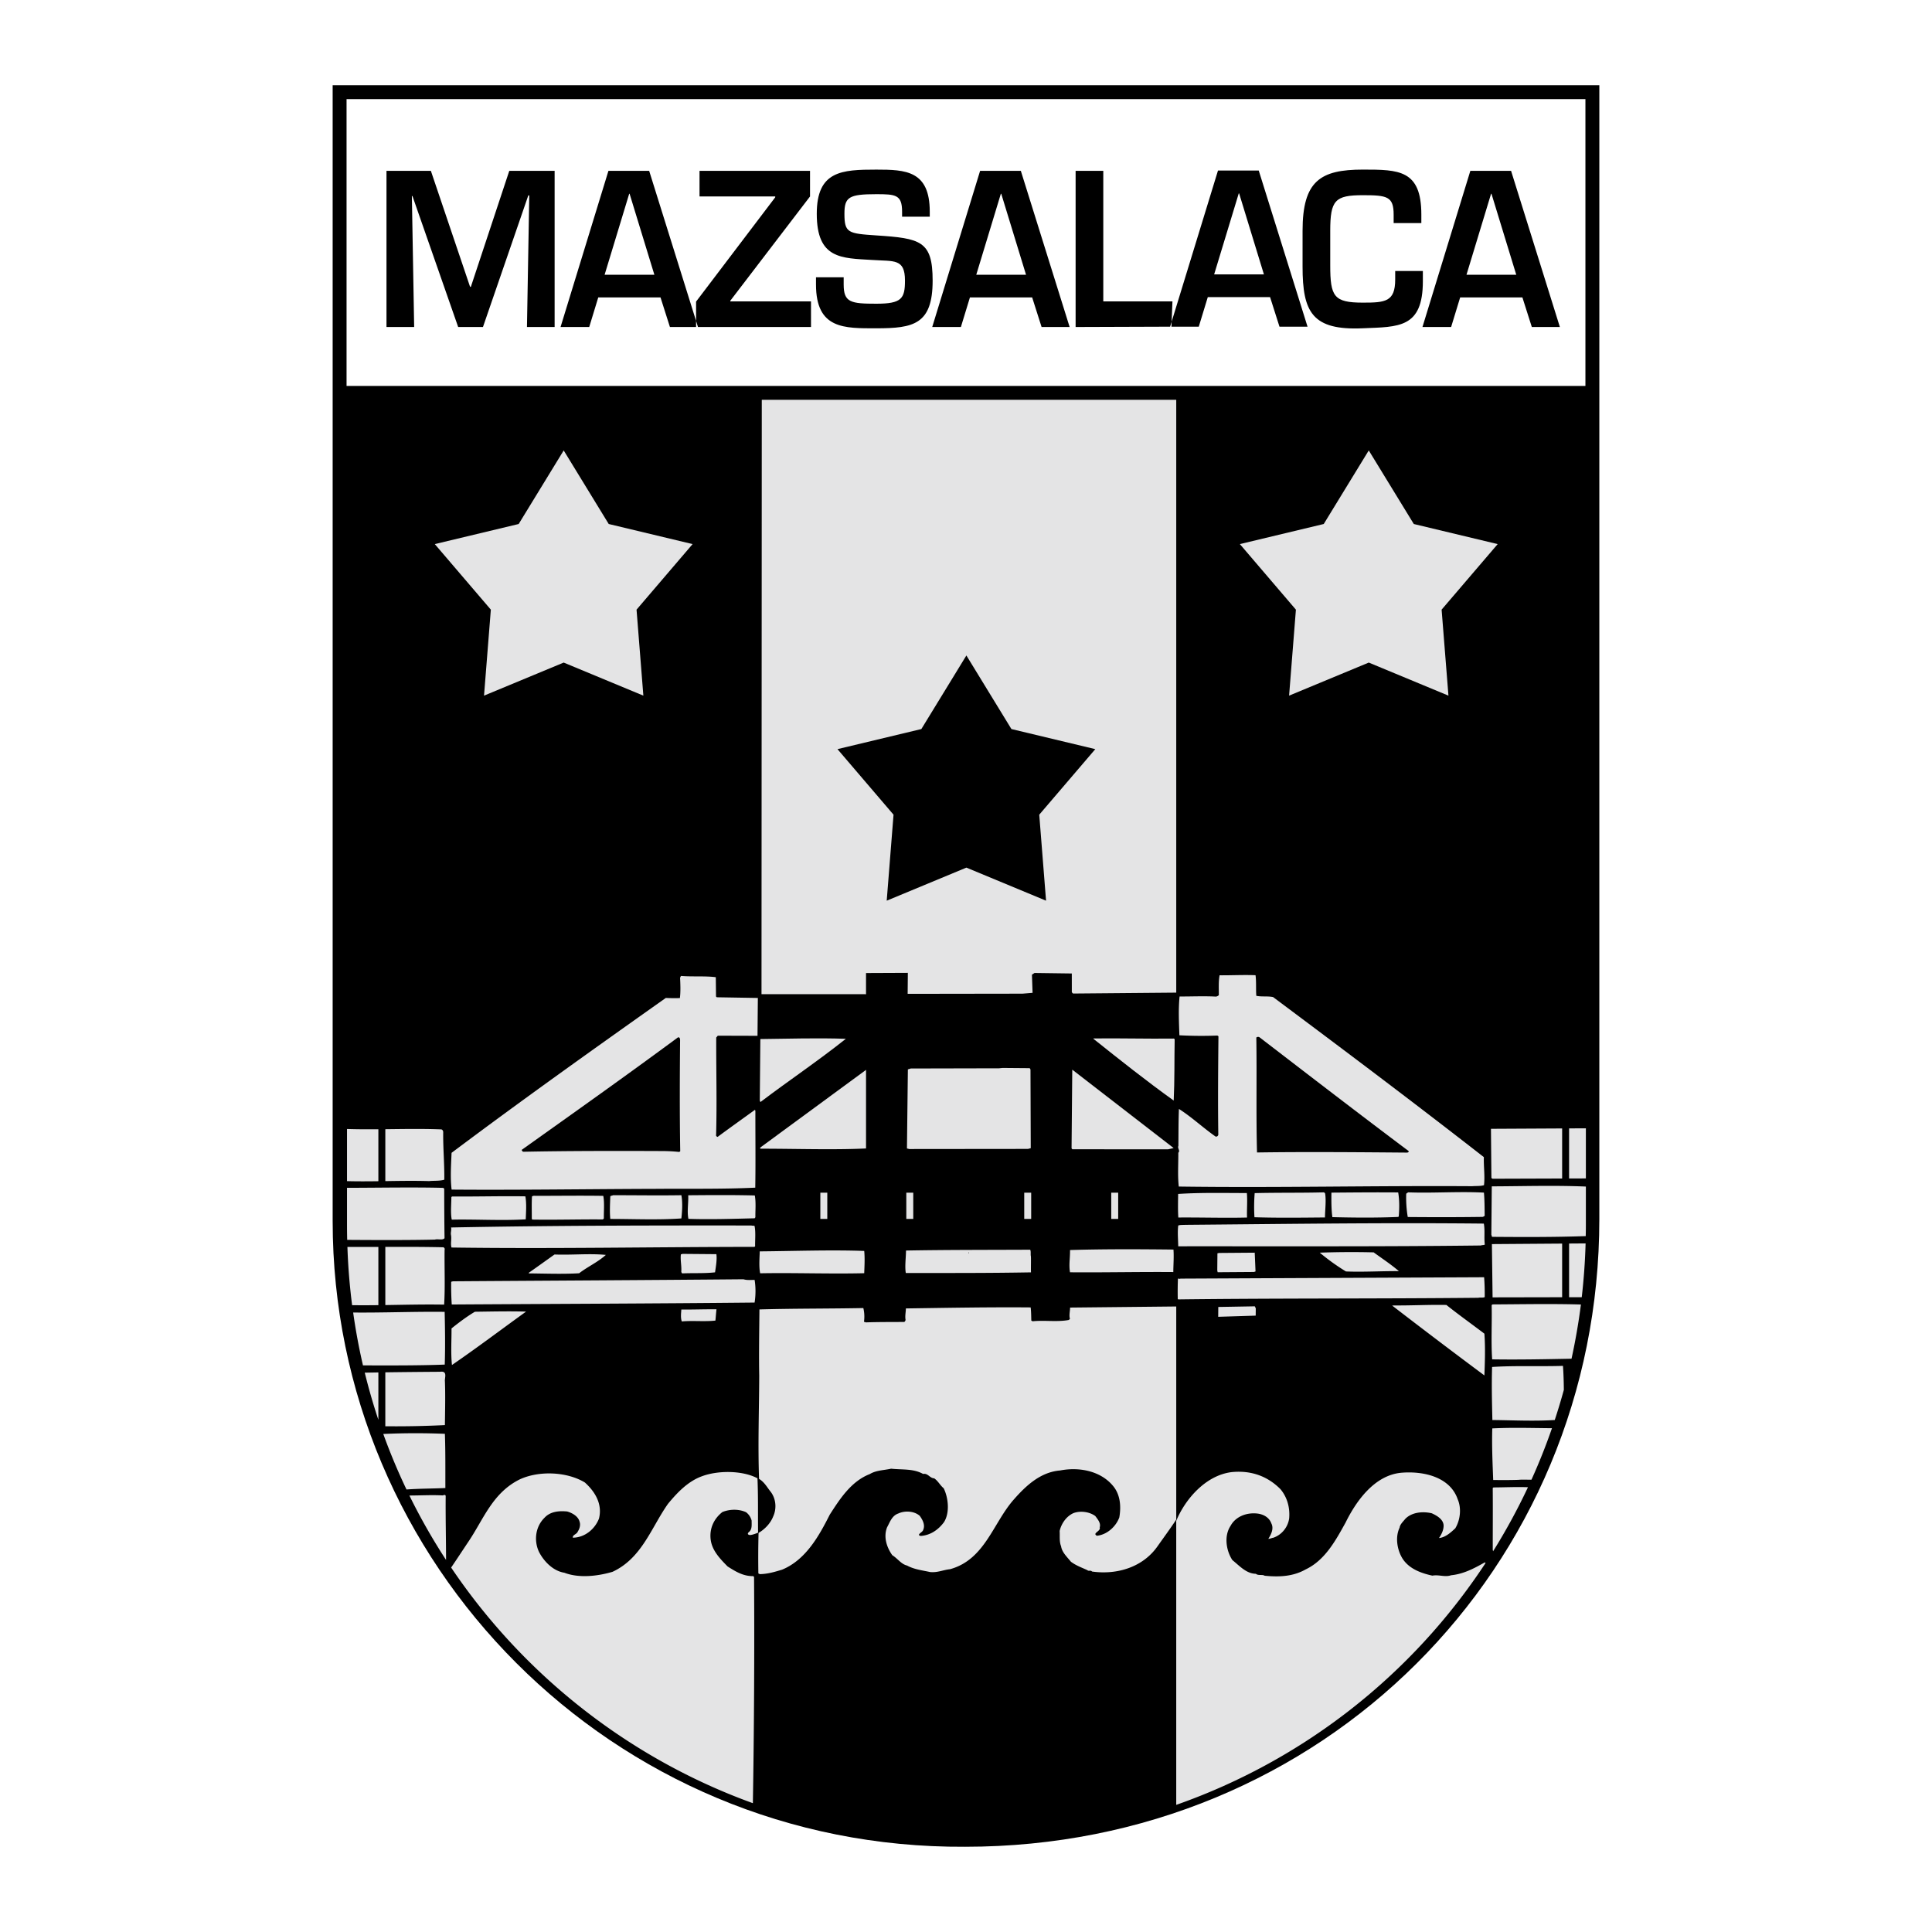<svg xmlns="http://www.w3.org/2000/svg" width="2500" height="2500" viewBox="0 0 192.756 192.756"><g fill-rule="evenodd" clip-rule="evenodd"><path fill="#fff" d="M0 0h192.756v192.756H0V0z"/><path d="M158.223 40.544v81.728c0 34.295-27.691 61.287-61.193 61.234h-1.387c-33.022 0-61.021-26.939-61.021-61.234V40.544h123.601z"/><path d="M159.566 8.504v113.113c0 34.76-27.533 62.635-63.272 62.635-35.316.221-63.105-28.34-63.105-62.42V8.504h126.377z"/><path fill="#fff" d="M34.576 38.503h123.602V9.889l-123.602.003v28.611z"/><path d="M52.709 19.497h.096l-.23 13.129h2.76v-15.58h-4.524l-3.834 11.571H46.9l-3.911-11.571H38.56v15.58h2.761l-.229-13.066h.058l4.562 13.066h2.473l4.524-13.129zM65.9 29.676l.939 2.95h2.799l-4.87-15.58h-4.064l-4.777 15.58h2.86l.901-2.95H65.9zm-.613-2.264h-4.965l2.454-8.081h.038l2.473 8.081zm15.53-10.367H69.792V19.6h7.554v.083l-7.898 10.408v2.534h11.465V30.07H72.86v-.062l7.957-10.407v-2.556zm.595 10.616v.727c0 4.47 2.837 4.366 6.02 4.366 3.7 0 5.617-.377 5.617-4.76 0-3.968-1.208-4.217-5.636-4.508-2.799-.187-3.164-.249-3.164-2.16 0-1.662.441-1.953 3.183-1.953 1.936 0 2.569.062 2.569 1.745v.499h2.761v-.499c0-4.092-2.396-4.196-5.33-4.196-3.451 0-5.943.125-5.943 4.404 0 4.529 2.454 4.425 5.56 4.612 2.147.146 3.24-.166 3.24 2.057 0 1.807-.345 2.306-2.856 2.306-2.55 0-3.26-.125-3.26-1.911v-.727h-2.761v-.002zm21.568 2.015l.939 2.95h2.799l-4.869-15.58h-4.064l-4.777 15.58h2.86l.901-2.95h6.211zm-.613-2.264h-4.965l2.453-8.081h.039l2.473 8.081zm7.707-10.367h-2.76v15.58l9.561-.033.1-2.522h-6.9V17.045h-.001zm16.641 12.597l.939 2.95h2.799l-4.869-15.58h-4.064l-4.777 15.58h2.859l.9-2.95h6.213zm-.613-2.264h-4.967l2.455-8.081h.039l2.473 8.081zm15.705-5.119v-.852c0-4.466-2.244-4.487-5.83-4.487-4.236 0-6.02 1.122-6.02 6.107V26.6c0 4.549.959 6.381 6.02 6.152 3.566-.149 5.982 0 5.982-4.698v-1.018h-2.76v.852c0 2.223-.998 2.306-3.223 2.306-2.895 0-3.258-.603-3.258-3.718v-3.449c0-3.053.479-3.552 3.258-3.552 2.416 0 3.068.125 3.068 1.932v.852h2.763zm10.084 7.417l.939 2.95h2.799l-4.869-15.58h-4.064l-4.777 15.58h2.859l.902-2.95h6.211zm-.614-2.264h-4.965l2.453-8.081h.039l2.473 8.081z"/><path fill="#e4e4e5" d="M56.24 44.939l4.492 7.341 8.369 2.004-5.593 6.541.68 8.579-7.948-3.299-7.949 3.299.68-8.58-5.593-6.54 8.37-2.004 4.492-7.341zM136.562 44.939l-4.492 7.341-8.369 2.004 5.592 6.541-.68 8.579 7.949-3.299 7.95 3.299-.682-8.58 5.594-6.54-8.369-2.004-4.493-7.341zM117.354 39.89v59.145l-10.303.09-.115-.131-.002-1.869-3.721-.049-.256.164.063 1.815-1.014.084-11.449.017.019-2.092-4.172.018v2.111l-.393-.002-10.035-.003.028-59.298h41.35zM125.342 99.352c.506.115 1.129.01 1.674.125 7.043 5.264 14.027 10.506 21.029 15.971-.029.982.119 1.854.014 2.797-.352.109-.762.068-1.17.102-9.857-.062-19.6.17-29.281.035-.125-1.074-.037-2.24-.047-3.371.217-.221-.111-.445.008-.686.012-1.297.004-2.48.053-3.686 1.277.809 2.398 1.873 3.656 2.754.137.039.254-.072.273-.184-.047-3.186-.018-6.518.014-9.814-.059-.057-.078-.074-.156-.076a42.035 42.035 0 0 1-3.74-.029c-.045-1.297-.111-2.613.018-3.871 1.129.01 2.396-.055 3.623.012a.494.494 0 0 0 .293-.146c.006-.629-.045-1.352.076-1.98 1.207.01 2.357-.055 3.586-.008.089.703.024 1.389.077 2.055zM71.416 97.496l.021 1.928.077.074 4.097.068-.035 3.777-3.961-.012-.157.184c-.011 3.26.077 6.465-.012 9.705-.04.072.057.203.154.205 1.236-.916 2.451-1.777 3.687-2.674.079-.055.039.057.077.074-.004 2.557.03 5.205-.012 7.668-3.333.156-6.644.092-10.014.119-6.682.02-13.696.127-20.28.074-.145-1.17-.056-2.445-.005-3.668 7.082-5.312 14.18-10.363 21.375-15.453.468.023.994.027 1.403.012.083-.609.052-1.406.019-2.037.059-.055.041-.203.177-.164 1.091.083 2.377-.017 3.389.12z"/><path d="M125.654 103.484c4.971 3.818 9.904 7.619 14.895 11.365 0 .166-.176.146-.312.145-4.811-.039-10.012-.084-14.824-.012-.102-3.814-.008-7.631-.07-11.463a.273.273 0 0 1 .311-.035z"/><path d="M117.197 103.711c-.039 2.092.002 4.018-.096 6.092-2.746-1.969-5.359-4.045-8.008-6.16v-.037c2.65-.033 5.318.045 8.008.012.077-.001.077.073.096.093zM84.392 103.641c-2.786 2.219-5.707 4.176-8.513 6.303-.058-.039-.058-.113-.075-.168l.056-6.111c2.805-.034 5.767-.12 8.532-.024z" fill="#e4e4e5"/><path d="M67.853 103.746c-.033 3.629-.049 7.426.014 11.111-.039.055-.098.055-.117.072a16.21 16.21 0 0 0-1.616-.088c-4.637-.02-9.371-.021-13.969.07-.018-.057-.115-.111-.114-.188 5.216-3.715 10.411-7.395 15.59-11.223.194-.033.193.135.212.246z"/><path fill="#e4e4e5" d="M102.812 106.701l.026 7.854-.274.072-11.844.012-.233-.057.092-7.889.294-.089 8.805-.02.349-.035 2.707.023.078.129zM117.098 114.543l-.565.125-9.547-.006-.076-.092.07-7.851 10.118 7.824zM86.404 114.582c-3.293.158-7.177.018-10.528.025-.097-.074.02-.129.041-.164l10.487-7.701v7.84zM158.209 123.324c-.01.002-.02.004-.029.004-3.039.105-6.137.098-9.254.072-.137-.002-.076-.131-.135-.205.016-1.629.029-3.24.045-4.832 3.188-.012 6.223-.113 9.387.02v3.889c0 .351-.008.701-.014 1.052zM148.127 121.301c-.059.037-.137.109-.234.109-2.436.035-4.988.033-7.441.012a11.64 11.64 0 0 1-.154-2.316c.059-.072.117-.09.195-.146 2.455.096 4.988-.105 7.559.027.069.759.063 1.554.075 2.314zM139.498 118.969c.131.779.123 1.596.057 2.371.02.02-.039.057-.059.074-2.164.094-4.443.074-6.564.02-.111-.76-.104-1.668-.096-2.445 2.223-.018 4.385-.038 6.662-.02zM132 118.963a.185.185 0 0 1 .213.133c.109.777-.016 1.646-.021 2.369-2.281.02-4.736.053-7.035-.021a17.041 17.041 0 0 1 .023-2.406c2.279-.058 4.656-.018 6.82-.075zM124.4 119.031c.07.814-.014 1.646.018 2.443-2.125.057-4.617-.02-6.857-.002-.051-.777-.025-1.574-.018-2.352 2.26-.147 4.463-.091 6.857-.089zM44.319 118.625c.004 1.666.009 3.297.033 4.908-.197.238-.663.049-.956.141-2.39.062-6.058.049-8.757.029a62.015 62.015 0 0 1-.018-1.432v-3.762c2.964-.004 6.703-.072 9.582.004.058.038.117.055.116.112zM75.307 119.271c.13.723.046 1.426.058 2.184-.039.02-.039.074-.079.094-2.222.055-4.462.129-6.604.055-.149-.777.014-1.518-.018-2.352 2.26-.018 4.325-.037 6.643.019zM67.982 119.246c.129.725.083 1.576-.002 2.316-2.32.166-4.754.053-7.091.051-.071-.723-.024-1.518.001-2.258.079-.074.195-.055.273-.109 2.261 0 4.598.037 6.819 0zM60.19 119.312c.13.686.044 1.5.057 2.24-.02.057-.059.074-.118.111-2.318-.02-4.637.053-6.994.016-.079 0-.058-.074-.078-.131.007-.74-.025-1.443.02-2.184.099-.055.215-.072.313-.055 2.28.003 4.521-.034 6.8.003zM52.417 119.359c.13.742.064 1.52.037 2.295-2.495.146-4.928-.021-7.383.031-.13-.666-.044-1.48-.038-2.24.02-.055.078-.074.137-.072 2.434.02 4.812-.053 7.247-.014zM148.041 122.078c.131.668.008 1.426.1 2.094-.119.072-.273.033-.391.09-9.84.121-20.301.072-30.197.082-.012-.723-.084-1.391 0-2.074.176-.072.449-.053.701-.068 10.055-.085 19.621-.227 29.787-.124zM75.28 122.307c.131.596.046 1.354.059 2.02-.02.057-.039.057-.098.074-10.149.008-20.184.203-30.196.064-.113-.408.027-.777-.046-1.24-.057-.242.062-.502.007-.76 10.033-.195 19.735-.207 29.963-.197.076.037.233.002.311.039zM117.062 126.84c0 .055.01.055-.01.074-3.391-.029-6.965.053-10.297.023-.129-.777.014-1.369.002-2.221 3.41-.102 6.906-.086 10.32-.047.052.724-.007 1.431-.015 2.171zM137.049 124.949c.852.619 1.762 1.219 2.516 1.873-1.793-.014-3.547.102-5.281.031a21.299 21.299 0 0 1-2.611-1.875 88.315 88.315 0 0 1 5.376-.029zM102.855 125.352c.016.5-.01 1.055.006 1.592-4.307.076-8.203.062-12.489.062-.111-.666.014-1.498.021-2.24 4.072-.076 8.318-.061 12.39-.082.096.205.016.462.072.668zM125.184 124.98l.08 1.872-.157.054-3.621.026-.039-.186.016-1.703.176-.035 3.545-.028zM86.224 124.807c.071.74.025 1.518-.001 2.221-3.468.084-6.954-.057-10.383.008-.13-.65-.064-1.463-.039-2.186 3.351-.028 7.113-.164 10.423-.043z"/><path d="M96.683 125.004c-.02.018-.097.018-.078-.037.02 0 .117-.018.078.037z"/><path d="M71.474 125.129c.074.555-.049 1.221-.133 1.812-1.053.121-2.162.057-3.234.104-.098-.002-.097-.076-.135-.15.044-.592-.105-1.166-.043-1.723.02-.055.098-.018.137-.072l3.408.029zM60.448 125.203c-.845.752-1.784 1.152-2.667 1.83-1.617.098-3.429.027-5.006.014-.039 0 0-.057.001-.074.863-.604 1.726-1.227 2.549-1.812 1.713.069 3.487-.12 5.123.042zM148.07 127.43c.053.648.066 1.316.061 1.982-.215.092-.41.016-.643.068-10.072.102-19.91.039-29.926.16-.037-.02-.076-.037-.057-.076a32.462 32.462 0 0 1 .018-1.986c.059-.037.156.045.254-.01 9.916-.048 20.221-.091 30.293-.138zM75.289 127.697a7.32 7.32 0 0 1-.002 2.26c-9.994.102-20.125.129-30.216.193a28.238 28.238 0 0 1-.057-2.242c.02-.055.137-.055.196-.072 9.605-.068 19.365-.117 28.97-.203.348.113.738.06 1.109.064zM156.791 135.559c-2.684.053-5.254.104-7.918.064-.121-1.762-.006-3.631-.049-5.391 0-.037.059-.072.1-.09 2.908-.014 5.891-.076 8.805.01a62.262 62.262 0 0 1-.938 5.407zM144.305 130.195c1.219.973 2.535 1.91 3.793 2.865.104 1.391.051 2.834 0 4.166a683.708 683.708 0 0 1-9.17-6.945c-.078-.076.078 0 .117-.037 1.832.016 3.449-.082 5.26-.049zM125.289 130.537l-.008.723-3.74.117.008-.981 3.644-.064.096.205zM117.354 130.348v21.258c-.475.736-1.373 1.967-1.867 2.666-1.441 2.062-4 2.875-6.529 2.521-.174-.168-.332-.004-.467-.135-.562-.264-1.127-.453-1.648-.846-.404-.504-.887-.934-.979-1.547-.191-.463-.109-1-.143-1.52.164-.721.656-1.457 1.381-1.783.684-.254 1.598-.137 2.178.295.232.316.578.709.438 1.133.133.391-.783.568-.279.832 1.033-.104 1.918-.947 2.236-1.834.188-1.092.1-2.24-.594-3.098-1.232-1.529-3.391-1.953-5.303-1.582-1.91.152-3.346 1.438-4.605 2.871-2.086 2.334-2.898 6.031-6.395 6.982-.683.07-1.25.361-1.99.281-.777-.174-1.575-.254-2.292-.648-.583-.135-.929-.693-1.472-1.031-.558-.783-.898-1.822-.52-2.783.277-.498.478-1.162 1.123-1.379.666-.309 1.599-.246 2.141.24.288.41.576.93.317 1.447-.06.186-.705.457-.219.553.936-.066 1.72-.578 2.311-1.369.593-.92.451-2.422-.027-3.389-.348-.281-.558-.727-.945-.99-.428-.004-.638-.541-1.106-.436-.969-.545-2.042-.404-3.19-.525-.722.16-1.502.154-2.129.537-1.876.727-3.003 2.514-3.99 4.041-1.052 2.084-2.38 4.518-4.766 5.498-.723.217-1.426.434-2.244.445-.039-.057-.059-.057-.117-.057a94.643 94.643 0 0 1 .018-4.055c.647-.385 1.197-.973 1.457-1.637.376-.816.27-1.777-.23-2.447-.366-.447-.634-.986-1.177-1.307-.124-3.482.005-6.834.017-10.297-.041-2.018.002-4.463.021-6.611 3.508-.1 6.956-.07 10.365-.137.113.447.128.928.065 1.373.059.02.117.02.175.057 1.325-.045 2.591-.035 3.838-.043.079-.035.118-.127.138-.203-.074-.389.027-.777.03-1.146 4.092-.059 8.281-.137 12.449-.102.055.445.051.891.066 1.316.096.057.135.074.232.057 1.131-.102 2.375.094 3.508-.119.059.002.021-.092.119-.092-.113-.371.006-.758.01-1.146l10.59-.109zM71.375 131.756c-1.132.121-2.24-.018-3.351.084-.134-.371-.071-.797-.048-1.186 1.188.01 2.279-.037 3.507-.025-.043.351-.067.777-.108 1.127zM52.486 130.859c-2.491 1.795-4.885 3.607-7.394 5.328-.125-1.148-.036-2.482-.044-3.648.727-.586 1.531-1.191 2.334-1.666 1.696-.023 3.449-.064 5.104-.014zM44.363 130.885c.042 1.777.065 3.5.01 5.26-2.504.1-5.571.086-8.159.08a60.87 60.87 0 0 1-.979-5.275c2.928.032 6.324-.106 9.128-.065zM155.938 136.273c.055.789.08 1.598.086 2.398a60.958 60.958 0 0 1-.906 3.004c-2.051.133-4.32.018-6.223.002-.041-1.797-.084-3.48-.029-5.295 2.298-.148 4.773-.034 7.072-.109zM152.795 147.629c-.436.01-.883-.027-1.305.016-.84.029-1.676.023-2.514.016-.062-1.648-.145-3.482-.09-5.148 2.014-.102 4.027-.033 5.955-.021a60.286 60.286 0 0 1-2.046 5.137zM44.387 143.053c.062 1.76.044 3.611.048 5.408-1.293.061-2.585.051-3.879.145a60.568 60.568 0 0 1-2.316-5.539 70.842 70.842 0 0 1 6.147-.014zM148.965 154.773a.662.662 0 0 0-.033-.131c-.002-2.02.018-4.131-.002-6.186.039-.037.059-.037.078-.055 1.121-.006 2.281-.064 3.438-.021a61.176 61.176 0 0 1-3.481 6.393zM40.844 149.207c1.128 0 2.197-.07 3.351-.008.078-.055.273-.09.271.076-.02 2.127.035 4.236.037 6.361a61.235 61.235 0 0 1-3.659-6.429zM81.846 118.996h.694v2.613h-.694v-2.613zM90.422 118.996h.694v2.613h-.694v-2.613zM102.188 118.996h.693v2.613h-.693v-2.613zM110.869 118.996h.693v2.613h-.693v-2.613zM44.389 137.812c.055 1.443.015 2.926-.001 4.369a97.707 97.707 0 0 1-5.945.117v-5.381c1.834-.027 3.634-.041 5.48-.055.764-.104.423.617.466.95zm-7.997-.861l1.358-.023v4.727a60.726 60.726 0 0 1-1.358-4.704zM44.357 124.699c-.025 1.814.065 3.705-.046 5.463-2.065-.033-3.956.016-5.867.045v-5.805c1.95-.004 3.91-.006 5.8.039.115.073.144.147.113.258zm-6.607 5.516c-.858.012-1.726.014-2.619.004a61.76 61.76 0 0 1-.469-5.812c1.015.004 2.048 0 3.088-.002v5.81zM75.572 147.49c.081 1.795.039 3.684.062 5.424-.168.072-.666.264-.856.232-.063-.01-.272-.074-.09-.268.373-.275.299-.721.303-1.164a1.514 1.514 0 0 0-.557-.84c-.737-.338-1.634-.309-2.357-.02-.844.66-1.304 1.627-1.175 2.732s.938 1.934 1.69 2.699c.774.488 1.53.975 2.543.965.039.02.078.057.097.074.051 7.055.001 15.682-.118 22.58-12.272-4.436-22.841-12.73-30.103-23.508.614-.904 1.312-1.971 1.763-2.643 1.488-2.223 2.389-4.828 5.092-6.16 1.937-.891 4.722-.758 6.484.314 1.043.934 1.772 2.18 1.409 3.604-.399 1.033-1.401 1.896-2.609 1.904-.037-.297.393-.33.493-.607.178-.275.298-.646.184-.98-.132-.537-.713-.875-1.237-1.027-.836-.082-1.694.004-2.265.627-.905.883-1.074 2.27-.557 3.387.479.947 1.404 1.918 2.532 2.096 1.476.566 3.348.342 4.813-.092 2.935-1.363 3.857-4.412 5.536-6.787.926-1.121 1.988-2.242 3.395-2.75 1.602-.596 4.055-.583 5.528.208zM44.219 112.92c-.022 1.666.13 3.148.108 4.779-.465.145-1.072.086-1.506.139-1.49-.045-2.937-.02-4.377.002v-5.18c1.873-.02 3.739-.055 5.605.02.143.074.143.148.17.24zm-6.469 4.93c-1.04.014-2.078.021-3.129-.008v-5.203c1.045.033 2.087.035 3.129.027v5.184zM158.223 117.572l-1.676.006v-4.998l1.676-.008v5zm-2.369.008l-6.949.023-.107-.076-.045-4.906 7.102-.037v4.996h-.001zM157.811 129.422l-1.264.002v-5.357l1.648-.012a61.99 61.99 0 0 1-.384 5.367zm-1.957.002l-6.939.014-.068-5.314 7.008-.051v5.351h-.001zM145.432 149.576c.4.91.254 2.096-.24 2.906-.471.439-1.002.916-1.625.967.236-.33.494-.828.459-1.311-.072-.594-.691-.932-1.178-1.158-.912-.211-2.004-.109-2.654.57-.217.277-.512.533-.555.865-.455.941-.252 2.203.285 3.076.652 1.025 1.836 1.461 2.984 1.711.662-.123 1.244.178 1.869-.039 1.229-.119 2.307-.686 3.363-1.287.002.014.033.035.08.059a61.2 61.2 0 0 1-30.867 24.137v-28.334c.877-2.141 2.932-4.557 5.545-4.867 1.912-.188 3.561.398 4.855 1.705.674.803.957 1.844.869 2.896-.105.852-.717 1.662-1.596 1.951-.156.018-.293.107-.488.107.277-.424.574-1.014.307-1.535-.209-.594-.791-.932-1.453-.994-1.051-.102-2.125.316-2.621 1.238-.672 1.014-.432 2.477.182 3.41.697.559 1.391 1.361 2.346 1.369.232.207.643.043.875.193 1.459.143 2.844.08 4.098-.633 1.955-.928 3.025-2.957 3.977-4.67 1.033-2.104 2.869-4.736 5.578-4.973 2.222-.183 4.847.43 5.605 2.641z" fill="#e4e4e5"/><path d="M96.417 65.396l-4.493 7.341-8.369 2.004 5.593 6.541-.68 8.579 7.949-3.299 7.948 3.299-.679-8.58 5.593-6.54-8.369-2.004-4.493-7.341z"/></g></svg>
